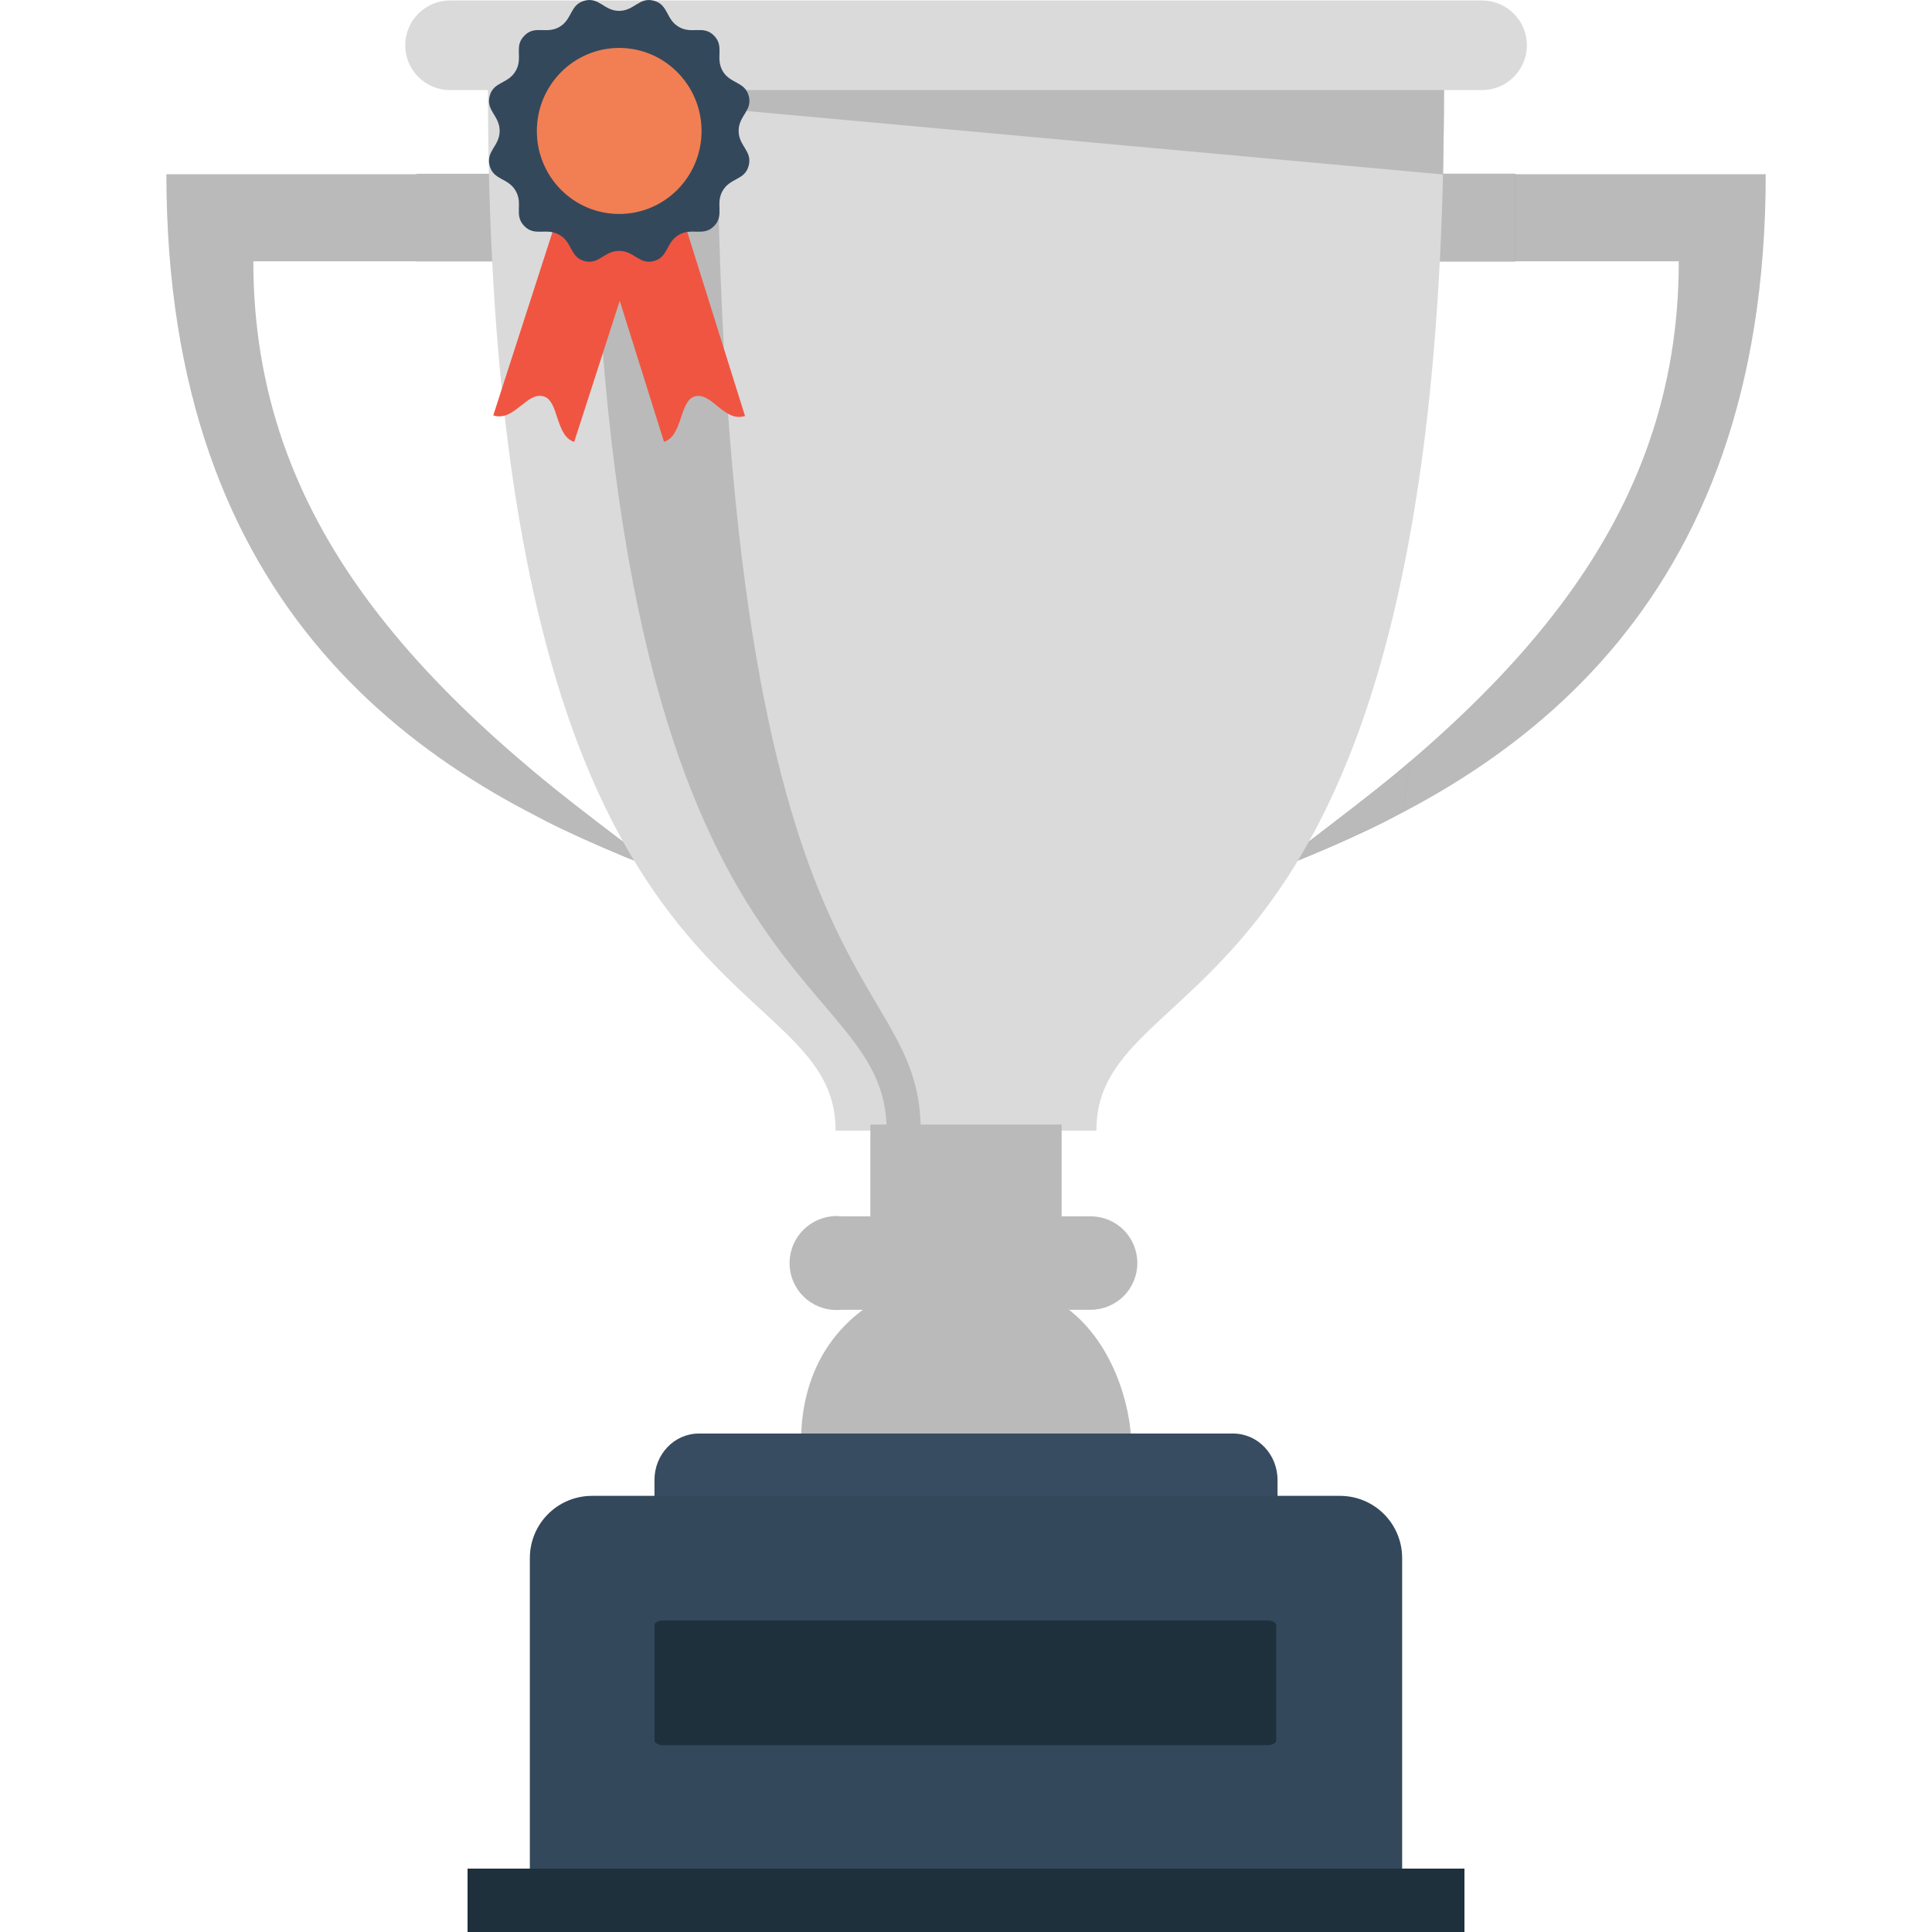 <svg width="16" height="16" viewBox="0 0 16 16" fill="none" xmlns="http://www.w3.org/2000/svg">
<g clip-path="url(#clip0_4196_1673)">
<path fill-rule="evenodd" clip-rule="evenodd" d="M7.28 10.083C6.705 10.083 6.633 10.803 7.208 10.803C6.777 11.091 6.633 11.523 6.633 11.955H9.368C9.368 11.667 9.224 11.091 8.792 10.803C9.368 10.803 9.296 10.083 8.72 10.083M11.744 1.443H14.623C14.623 5.043 12.535 6.483 10.52 7.203C12.535 5.764 13.903 4.324 13.903 2.164H11.743L11.744 1.443Z" fill="#BABABA"/>
<path fill-rule="evenodd" clip-rule="evenodd" d="M11.741 1.439V2.165H12.548V1.439H11.741ZM11.675 6.311C11.543 6.432 10.939 6.896 10.516 7.216C10.883 7.085 11.533 6.791 11.615 6.717C11.615 6.717 11.675 6.371 11.675 6.311Z" fill="#9DAC93"/>
<path fill-rule="evenodd" clip-rule="evenodd" d="M4.257 1.443H1.378C1.378 5.043 3.465 6.483 5.48 7.203C3.465 5.764 2.098 4.324 2.098 2.164H4.257V1.443Z" fill="#BABABA"/>
<path fill-rule="evenodd" clip-rule="evenodd" d="M4.255 1.439V2.165H3.449V1.439H4.255ZM4.321 6.311C4.454 6.432 5.058 6.896 5.481 7.216C5.113 7.085 4.464 6.791 4.382 6.717C4.382 6.717 4.321 6.371 4.321 6.311ZM11.741 1.439V2.165H12.548V1.439H11.741ZM11.675 6.311C11.543 6.432 10.939 6.896 10.516 7.216C10.883 7.085 11.533 6.791 11.615 6.717C11.615 6.717 11.675 6.371 11.675 6.311Z" fill="#BABABA"/>
<path fill-rule="evenodd" clip-rule="evenodd" d="M4.041 0.724C4.041 8.643 6.92 7.923 6.92 9.363H9.08C9.08 7.923 11.959 8.643 11.959 0.724" fill="#DADADA"/>
<path fill-rule="evenodd" clip-rule="evenodd" d="M7.208 9.363V10.083V9.363ZM8.792 9.363V10.083V9.363Z" fill="black"/>
<path d="M7.208 9.313H8.792V10.127H7.208V9.313Z" fill="#BABABA"/>
<path d="M6.887 10.073C6.785 10.084 6.691 10.135 6.626 10.215C6.561 10.295 6.53 10.398 6.541 10.5C6.551 10.603 6.602 10.697 6.682 10.762C6.763 10.827 6.865 10.858 6.968 10.847H9.032C9.135 10.847 9.233 10.806 9.306 10.734C9.378 10.661 9.419 10.563 9.419 10.46C9.419 10.357 9.378 10.259 9.306 10.186C9.233 10.114 9.135 10.073 9.032 10.073H6.968C6.941 10.07 6.914 10.07 6.887 10.073Z" fill="#BABABA"/>
<path fill-rule="evenodd" clip-rule="evenodd" d="M4.904 0.519C4.904 8.439 7.343 7.923 7.343 9.363H7.625C7.625 7.923 5.936 8.439 5.936 0.519" fill="#BABABA"/>
<path fill-rule="evenodd" clip-rule="evenodd" d="M4.041 0.724L11.951 1.445C11.951 1.445 11.959 0.972 11.959 0.724" fill="#BABABA"/>
<path d="M12.274 0.004H3.727C3.522 0.004 3.356 0.17 3.356 0.375C3.356 0.58 3.522 0.746 3.727 0.746H12.274C12.478 0.746 12.645 0.58 12.645 0.375C12.645 0.17 12.478 0.004 12.274 0.004Z" fill="#DADADA"/>
<path d="M5.788 11.872C5.584 11.872 5.42 12.044 5.42 12.257V12.904H10.58V12.257C10.58 12.044 10.416 11.872 10.212 11.872H5.788Z" fill="#374C61"/>
<path d="M4.904 12.388C4.618 12.388 4.388 12.618 4.388 12.904V16H11.612V12.904C11.612 12.618 11.382 12.388 11.096 12.388H4.904Z" fill="#34485C"/>
<path d="M3.872 15.475H12.128V16H3.872V15.475Z" fill="#1F303D"/>
<path fill-rule="evenodd" clip-rule="evenodd" d="M5.491 13.42C5.454 13.42 5.42 13.438 5.42 13.457V14.415C5.42 14.434 5.454 14.453 5.491 14.453H10.498C10.535 14.453 10.569 14.435 10.569 14.415V13.457C10.569 13.438 10.535 13.42 10.498 13.42H5.491Z" fill="#1F303D"/>
<path d="M4.637 1.731L5.307 1.951L4.755 3.66C4.599 3.609 4.629 3.324 4.506 3.284C4.364 3.236 4.259 3.497 4.085 3.44L4.637 1.731Z" fill="#F05542"/>
<path d="M5.632 1.731L4.961 1.945L5.499 3.659C5.654 3.61 5.627 3.324 5.75 3.284C5.893 3.239 5.995 3.501 6.17 3.445L5.632 1.731Z" fill="#F05542"/>
<path d="M5.415 2.162C5.294 2.194 5.253 2.078 5.127 2.078C5.002 2.078 4.962 2.194 4.84 2.162C4.719 2.129 4.742 2.008 4.633 1.945C4.524 1.882 4.431 1.962 4.343 1.873C4.253 1.783 4.334 1.69 4.271 1.581C4.208 1.471 4.088 1.494 4.055 1.373C4.023 1.25 4.138 1.21 4.138 1.084C4.138 0.957 4.023 0.917 4.055 0.795C4.088 0.673 4.208 0.697 4.271 0.587C4.334 0.477 4.253 0.384 4.343 0.295C4.431 0.205 4.524 0.286 4.633 0.223C4.741 0.16 4.719 0.039 4.84 0.006C4.962 -0.027 5.002 0.09 5.127 0.09C5.253 0.09 5.294 -0.027 5.415 0.006C5.537 0.039 5.513 0.16 5.622 0.223C5.731 0.286 5.824 0.205 5.913 0.295C6.002 0.384 5.922 0.477 5.984 0.587C6.047 0.696 6.168 0.673 6.201 0.795C6.233 0.917 6.117 0.957 6.117 1.084C6.117 1.21 6.233 1.25 6.2 1.373C6.168 1.494 6.047 1.471 5.984 1.581C5.922 1.69 6.002 1.783 5.913 1.873C5.824 1.962 5.731 1.882 5.622 1.945C5.513 2.008 5.537 2.129 5.415 2.162Z" fill="#34485C"/>
<path d="M5.128 1.772C5.504 1.772 5.81 1.465 5.81 1.085C5.81 0.705 5.504 0.397 5.128 0.397C4.751 0.397 4.446 0.705 4.446 1.085C4.446 1.465 4.751 1.772 5.128 1.772Z" fill="#F17F53"/>
</g>
<defs>
<clipPath id="clip0_4196_1673">
<rect width="16" height="16" fill="white"/>
</clipPath>
</defs>
</svg>
